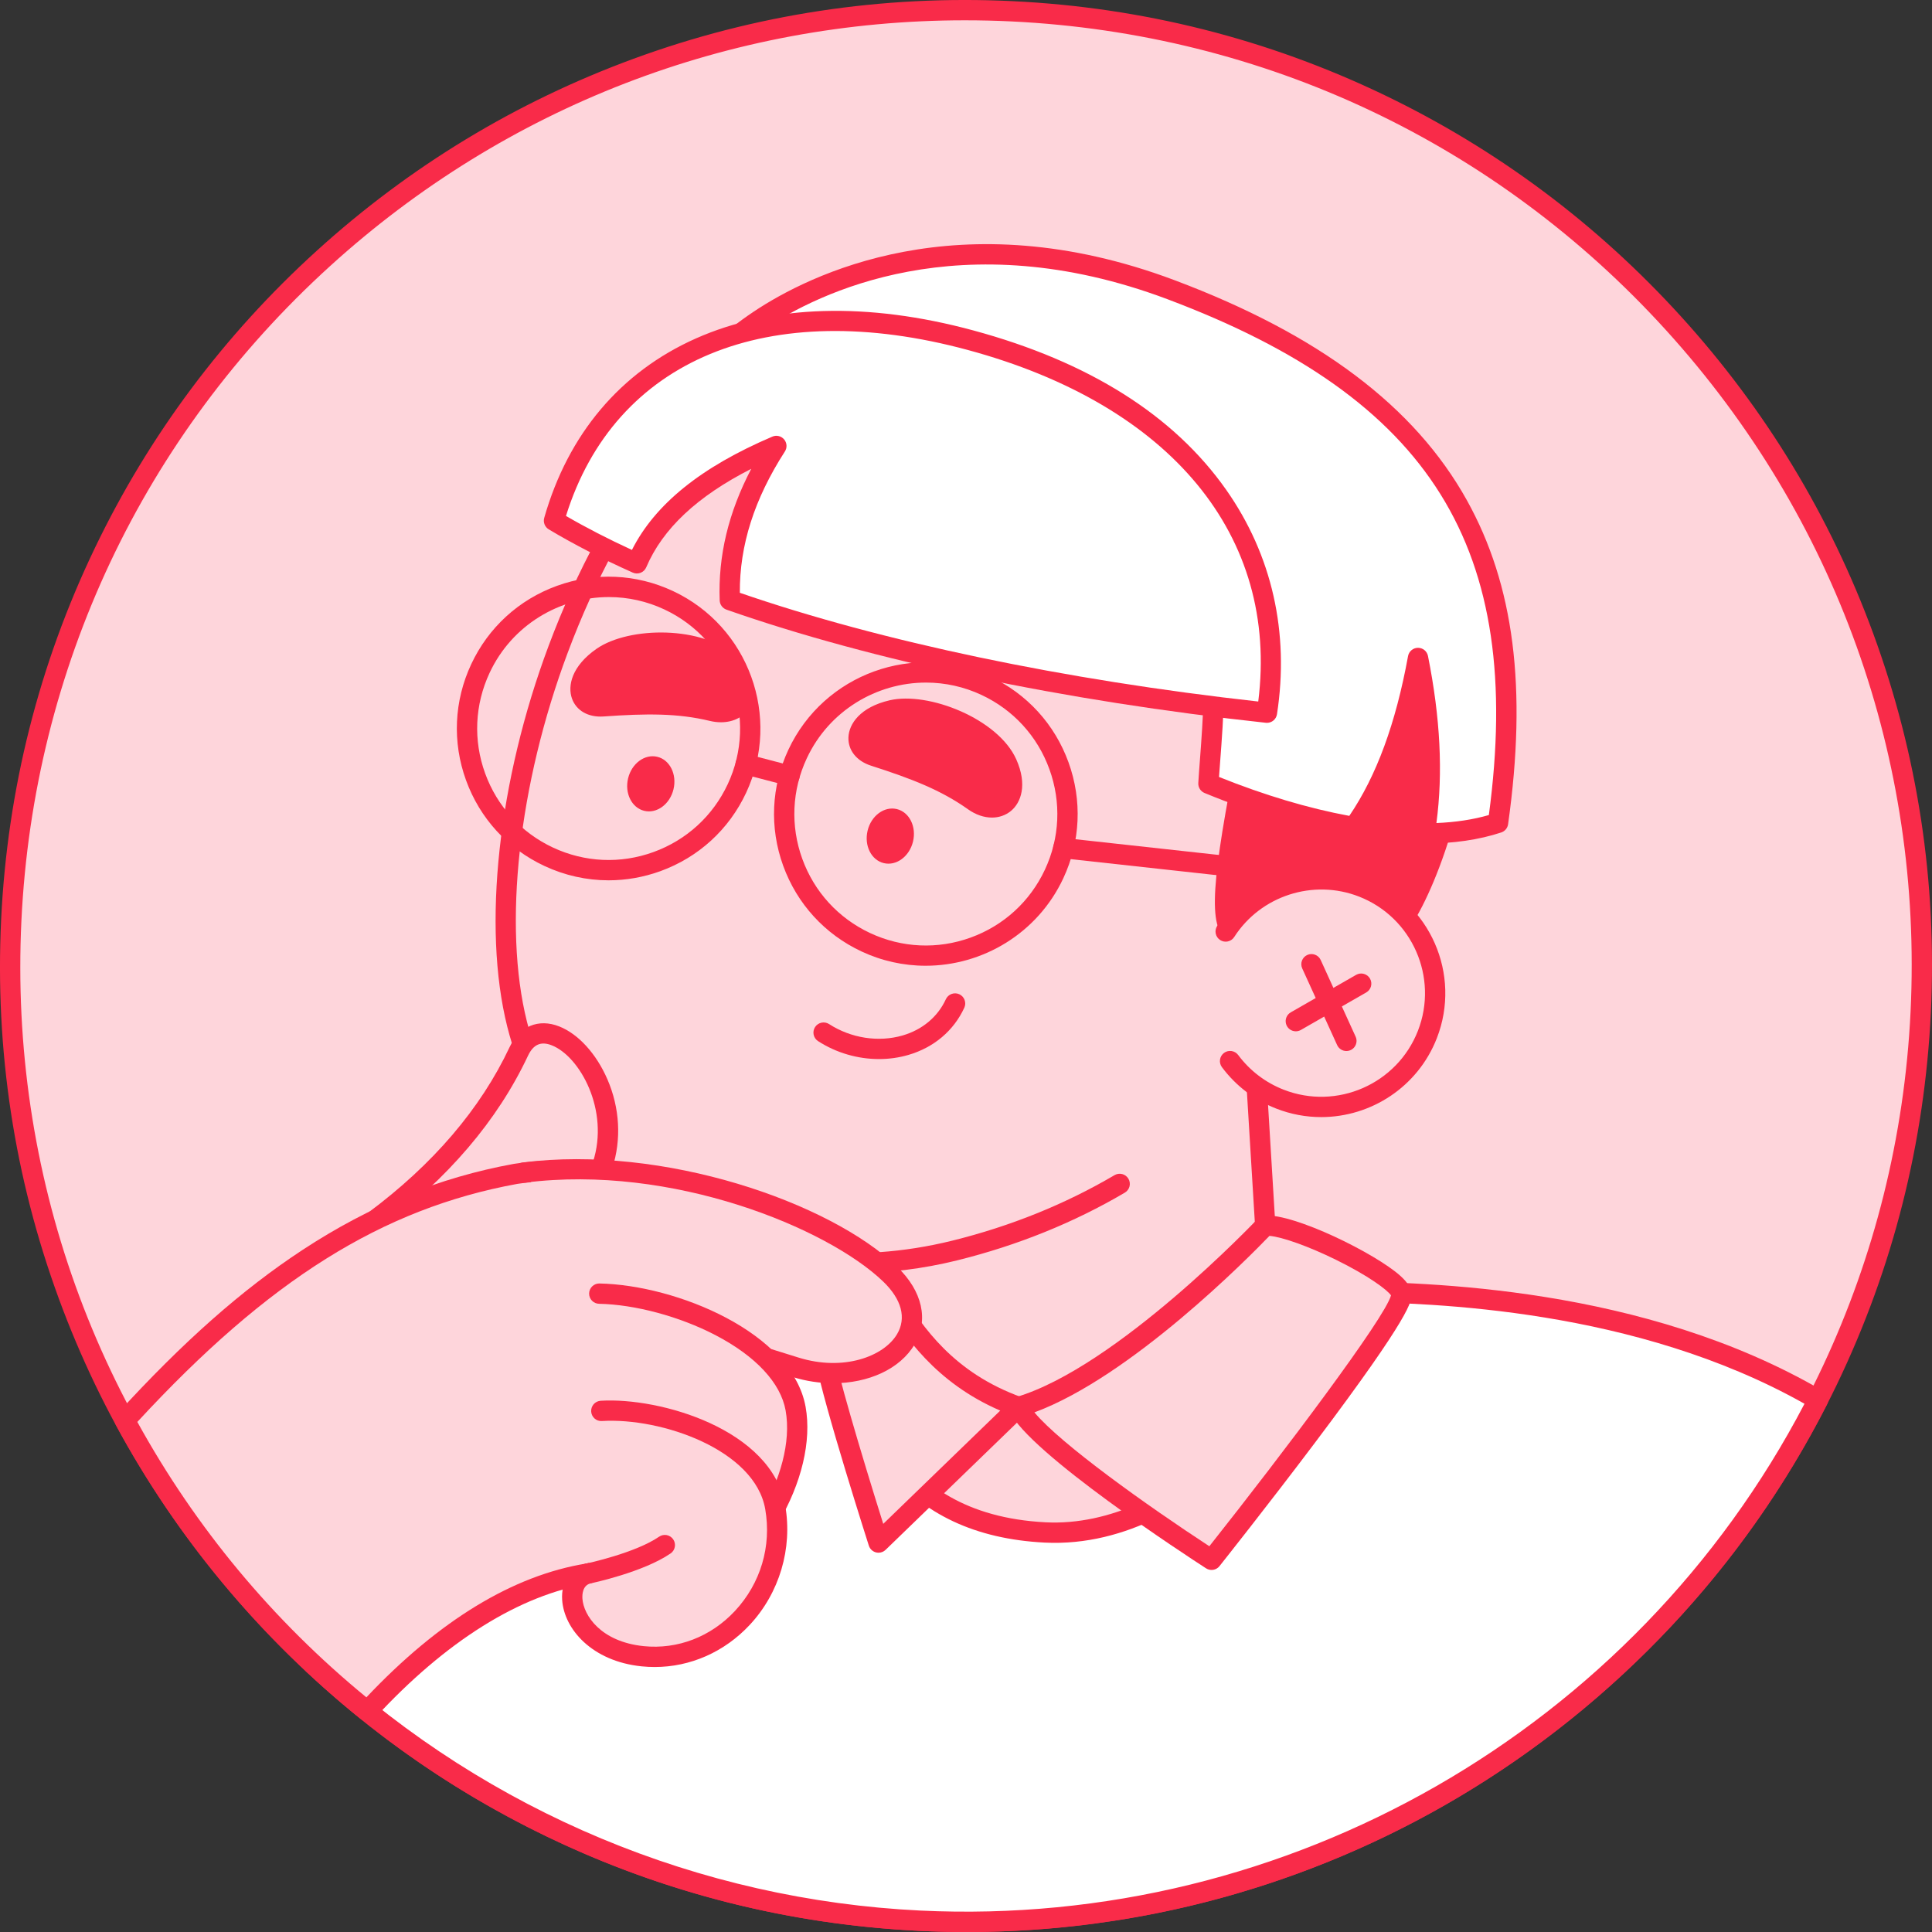 <svg xmlns="http://www.w3.org/2000/svg" width="253" height="253" viewBox="0 0 253 253" fill="none"><rect x="0" y="0" width="253" height="253" fill="#333333" stroke="none"/><g clip-path="url(#clip0_177_23165)"><path d="M126.5 251.668C195.628 251.668 251.668 195.629 251.668 126.5C251.668 57.372 195.628 1.333 126.5 1.333C57.372 1.333 1.332 57.372 1.332 126.5C1.332 195.629 57.372 251.668 126.5 251.668Z" fill="#FED5DB"></path><path d="M126.651 253.002C124.576 253.002 122.498 252.952 120.412 252.851C103.355 252.029 86.969 247.891 71.708 240.551C56.969 233.463 43.896 223.702 32.851 211.539C21.807 199.377 13.348 185.425 7.709 170.073C1.871 154.177 -0.673 137.469 0.149 120.412C0.971 103.355 5.109 86.97 12.449 71.709C19.538 56.97 29.299 43.896 41.462 32.852C53.624 21.807 67.576 13.348 82.928 7.709C98.823 1.871 115.532 -0.673 132.588 0.15C149.645 0.972 166.031 5.11 181.292 12.45C196.031 19.538 209.104 29.299 220.149 41.462C231.193 53.624 239.652 67.576 245.291 82.928C251.129 98.824 253.673 115.532 252.851 132.589C252.029 149.646 247.891 166.031 240.551 181.292C233.463 196.031 223.701 209.105 211.539 220.149C199.376 231.194 185.425 239.653 170.072 245.292C156.121 250.416 141.541 253.002 126.652 253.002L126.651 253.002ZM126.359 2.659C95.536 2.659 66.227 13.956 43.249 34.821C18.76 57.058 4.397 87.5 2.805 120.54C1.213 153.58 12.583 185.263 34.82 209.751C57.058 234.24 87.5 248.603 120.54 250.195C122.559 250.292 124.57 250.34 126.571 250.34C192.142 250.341 247.005 198.647 250.195 132.461C251.787 99.421 240.417 67.738 218.18 43.25C195.943 18.761 165.5 4.398 132.46 2.806C130.428 2.708 128.394 2.659 126.359 2.659Z" fill="#F92B49"></path><path d="M116.374 183.087C118.456 195.819 152.721 196.6 166.869 180.016L164.458 140.373L113.963 143.443L116.374 183.087Z" fill="#FED5DB"></path><path d="M135.919 193.906C132.265 193.906 128.796 193.472 125.753 192.623C119.559 190.895 115.763 187.584 115.062 183.301C115.055 183.256 115.05 183.212 115.047 183.167L112.636 143.523C112.615 143.171 112.734 142.825 112.968 142.561C113.202 142.297 113.531 142.137 113.883 142.115L164.378 139.045C164.552 139.034 164.727 139.058 164.892 139.115C165.057 139.172 165.209 139.261 165.34 139.376C165.471 139.492 165.577 139.633 165.654 139.789C165.73 139.946 165.775 140.117 165.786 140.291L168.196 179.935C168.217 180.279 168.104 180.617 167.881 180.879C160.319 189.742 147.24 193.906 135.919 193.906L135.919 193.906ZM117.697 182.935C118.443 187.213 123.506 189.236 126.467 190.062C138.053 193.295 156.358 189.824 165.509 179.553L163.212 141.78L115.372 144.689L117.697 182.935Z" fill="#F92B49"></path><path d="M174.351 169.208C174.351 169.208 147.244 184.503 133.393 184.243C119.542 183.983 110.348 176.296 110.348 176.296C110.348 176.296 108.467 197.893 135.525 200.759C162.584 203.624 174.351 169.208 174.351 169.208V169.208Z" fill="#FED5DB"></path><path d="M138.641 202.254C137.564 202.254 136.479 202.196 135.385 202.08C120.813 200.537 114.409 193.6 111.603 188.052C108.555 182.025 109.003 176.415 109.023 176.18C109.044 175.938 109.132 175.706 109.275 175.51C109.419 175.314 109.613 175.161 109.838 175.068C110.062 174.974 110.308 174.944 110.548 174.981C110.789 175.017 111.014 175.119 111.201 175.275C111.288 175.348 120.233 182.665 133.418 182.913C133.529 182.915 133.64 182.916 133.753 182.916C147.188 182.916 173.432 168.199 173.698 168.049C173.933 167.917 174.202 167.859 174.47 167.883C174.739 167.907 174.994 168.012 175.201 168.184C175.408 168.356 175.558 168.588 175.631 168.847C175.704 169.107 175.697 169.382 175.61 169.637C175.487 169.997 172.524 178.543 166.141 186.866C158.381 196.984 148.93 202.254 138.641 202.254H138.641ZM111.735 178.927C111.917 180.937 112.467 183.911 114.03 186.958C117.698 194.105 124.977 198.304 135.665 199.435C146.374 200.571 155.905 195.814 163.988 185.301C167.742 180.42 170.299 175.358 171.726 172.144C164.015 176.22 144.666 185.77 133.368 185.571C123.081 185.378 115.346 181.28 111.735 178.927Z" fill="#F92B49"></path><path d="M164.459 140.373C172.83 130.913 178.967 119.04 182.173 105.02C191.095 66.008 145.848 19.45 105.482 42.624C75.919 59.595 61.249 108.263 67.713 134.107C73.74 158.205 100.111 169.924 125.033 163.756C132.791 161.836 140.04 158.909 146.624 155.035" fill="#FED5DB"></path><path d="M111.695 166.726C103.618 166.726 95.743 164.955 88.698 161.472C77.284 155.83 69.373 146.226 66.423 134.429C63.152 121.351 65.228 102.247 71.842 84.572C79.269 64.722 90.98 49.415 104.819 41.47C113.781 36.325 123.311 34.28 133.148 35.392C141.973 36.39 150.804 40.001 158.685 45.835C178.014 60.145 188.206 84.604 183.469 105.316C180.281 119.257 174.22 131.349 165.455 141.253C165.22 141.513 164.892 141.67 164.542 141.689C164.193 141.709 163.849 141.59 163.587 141.357C163.325 141.125 163.165 140.799 163.142 140.45C163.118 140.1 163.234 139.756 163.463 139.491C171.93 129.923 177.789 118.225 180.877 104.723C185.386 85.009 175.609 61.672 157.103 47.972C140.929 35.999 122.355 34.47 106.144 43.776C92.84 51.414 81.543 66.233 74.333 85.503C67.898 102.701 65.856 121.201 69.003 133.783C74.612 156.21 99.083 168.809 124.714 162.464C132.342 160.576 139.487 157.691 145.95 153.888C146.254 153.71 146.617 153.659 146.958 153.747C147.299 153.836 147.592 154.056 147.77 154.36C147.949 154.664 148 155.027 147.912 155.368C147.823 155.709 147.603 156.002 147.299 156.18C140.615 160.113 133.231 163.096 125.352 165.046C120.812 166.17 116.222 166.726 111.696 166.726H111.695Z" fill="#F92B49"></path><path d="M191.337 84.374C193.05 100.998 186.515 116.111 183.824 120.249C178.257 128.808 165.614 125.466 161.212 121.73C158.134 119.119 164.845 93.047 166.216 83.072L191.337 84.374V84.374Z" fill="#F92B49"></path><path d="M173.058 126.956C168.007 126.956 162.96 124.959 160.351 122.745C157.966 120.721 159.091 112.842 162.703 94.775C163.628 90.151 164.501 85.783 164.898 82.892C164.943 82.561 165.111 82.26 165.368 82.048C165.624 81.835 165.951 81.727 166.284 81.745L191.406 83.046C191.723 83.063 192.023 83.192 192.253 83.41C192.483 83.629 192.627 83.922 192.66 84.238C194.33 100.455 188.179 115.992 184.938 120.974C182.852 124.182 179.629 126.188 175.616 126.774C174.771 126.898 173.914 126.956 173.058 126.956ZM162.09 120.732C164.741 122.97 170.372 124.853 175.232 124.143C178.512 123.664 181.028 122.11 182.709 119.525C184.655 116.533 191.459 102.212 190.119 85.643L167.354 84.463C166.898 87.358 166.124 91.229 165.311 95.297C164.231 100.698 163.007 106.82 162.316 111.743C161.276 119.138 161.928 120.516 162.09 120.732H162.09Z" fill="#F92B49"></path><path d="M158.248 102.616C158.515 97.914 159.691 87.687 158.255 82.454C149.525 50.637 101.87 40.009 85.876 60.782C86.366 46.56 114.706 23.408 153.358 37.941C191.871 52.422 200.725 75.359 196.171 107.751C193.334 108.691 190.088 109.135 186.553 109.141C187.814 101.55 187.232 93.877 185.694 86.162C184.143 94.657 181.613 102.276 177.298 108.298C171.253 107.258 164.757 105.293 158.248 102.616H158.248Z" fill="white"></path><path d="M186.554 110.471C186.36 110.471 186.17 110.429 185.995 110.348C185.819 110.267 185.664 110.149 185.539 110.002C185.414 109.854 185.323 109.682 185.272 109.496C185.22 109.309 185.21 109.114 185.242 108.924C186.043 104.098 186.122 98.926 185.472 93.248C183.75 99.629 181.408 104.845 178.379 109.073C178.234 109.275 178.034 109.433 177.803 109.528C177.572 109.623 177.319 109.651 177.073 109.608C171.004 108.564 164.5 106.626 157.742 103.846C157.486 103.741 157.27 103.559 157.122 103.325C156.975 103.091 156.904 102.817 156.92 102.541C156.969 101.682 157.045 100.67 157.134 99.499C157.514 94.472 158.089 86.874 156.973 82.806C152.858 67.809 138.694 55.855 120.888 52.353C106.508 49.524 93.495 53.065 86.929 61.593C86.757 61.816 86.519 61.979 86.249 62.058C85.979 62.137 85.69 62.128 85.425 62.033C85.161 61.938 84.933 61.761 84.775 61.528C84.617 61.295 84.537 61.017 84.547 60.736C84.775 54.117 90.206 46.477 98.721 40.796C105.874 36.023 125.564 26.07 153.826 36.697C172.735 43.807 185.247 53.222 192.077 65.483C198.276 76.611 199.995 90.101 197.488 107.936C197.453 108.182 197.351 108.413 197.192 108.603C197.033 108.793 196.824 108.936 196.589 109.013C193.689 109.974 190.314 110.465 186.556 110.472L186.554 110.471ZM185.695 84.832C186.002 84.833 186.3 84.939 186.538 85.134C186.775 85.329 186.938 85.601 186.998 85.902C188.616 94.018 188.98 101.195 188.102 107.779C190.624 107.675 192.925 107.324 194.969 106.732C199.651 71.77 187.412 52.166 152.891 39.186C125.781 28.992 107.009 38.463 100.196 43.008C94.423 46.86 90.111 51.758 88.234 56.368C95.966 49.675 108.181 47.143 121.401 49.744C130.107 51.456 138.225 55.165 144.876 60.468C152.182 66.293 157.252 73.774 159.537 82.103C160.775 86.616 160.203 94.178 159.785 99.7C159.729 100.449 159.677 101.132 159.635 101.746C165.588 104.136 171.319 105.847 176.694 106.84C180.256 101.599 182.775 94.745 184.386 85.923C184.441 85.619 184.601 85.343 184.838 85.144C185.075 84.945 185.374 84.835 185.683 84.832H185.694H185.695Z" fill="#F92B49"></path><path d="M160.502 121.987C164.256 116.14 171.728 113.548 178.451 116.17C186.118 119.16 189.91 127.801 186.92 135.468C183.929 143.136 175.289 146.928 167.621 143.937C165.014 142.925 162.746 141.197 161.079 138.951" fill="#FED5DB"></path><path d="M173.017 146.286C171.005 146.286 169.011 145.909 167.138 145.176C164.298 144.072 161.828 142.189 160.011 139.744C159.801 139.461 159.712 139.106 159.763 138.757C159.815 138.408 160.003 138.094 160.286 137.883C160.569 137.673 160.924 137.584 161.273 137.636C161.622 137.687 161.936 137.875 162.146 138.158C163.665 140.202 165.73 141.776 168.104 142.699C175.077 145.419 182.961 141.958 185.681 134.986C188.4 128.013 184.94 120.129 177.967 117.409C171.968 115.068 165.093 117.297 161.621 122.706C161.43 123.002 161.129 123.209 160.785 123.284C160.441 123.359 160.082 123.294 159.785 123.103C159.489 122.913 159.28 122.613 159.205 122.27C159.13 121.926 159.194 121.566 159.383 121.269C163.537 114.799 171.76 112.135 178.933 114.932C187.272 118.184 191.41 127.614 188.158 135.952C185.659 142.359 179.513 146.286 173.017 146.286ZM127.537 104.897C123.706 102.176 119.558 100.634 114.469 99.002C111.207 97.956 111.777 94.168 116.805 93C121.53 91.903 129.821 95.413 131.865 99.973C133.996 104.73 130.663 107.118 127.537 104.897Z" fill="#F92B49"></path><path d="M129.902 107.064C128.874 107.064 127.78 106.701 126.767 105.981C123.247 103.481 119.444 101.993 114.063 100.268C112.169 99.661 111.036 98.235 111.105 96.547C111.177 94.796 112.633 92.603 116.504 91.704C121.581 90.528 130.703 94.129 133.078 99.428C134.575 102.77 133.699 105.116 132.381 106.199C131.677 106.776 130.816 107.063 129.902 107.064ZM118.733 94.126C118.147 94.126 117.599 94.181 117.105 94.295C114.701 94.854 113.788 96.014 113.762 96.657C113.736 97.301 114.531 97.626 114.875 97.736C120.504 99.54 124.506 101.113 128.307 103.813C129.215 104.458 130.152 104.587 130.694 104.143C131.228 103.705 131.537 102.492 130.651 100.516C129.041 96.922 122.926 94.126 118.733 94.126L118.733 94.126ZM93.257 93.11C88.689 92.009 84.265 92.12 78.934 92.498C75.517 92.74 74.637 89.011 78.87 86.057C82.849 83.281 91.85 83.456 95.443 86.929C99.191 90.551 96.985 94.009 93.257 93.11Z" fill="#F92B49"></path><path d="M94.409 94.582C93.938 94.582 93.447 94.523 92.946 94.403C88.749 93.391 84.665 93.425 79.029 93.825C77.043 93.961 75.462 93.063 74.899 91.471C74.315 89.818 74.851 87.242 78.109 84.968C82.383 81.986 92.191 81.938 96.367 85.974C98.999 88.518 99.06 91.022 98.238 92.517C97.51 93.841 96.085 94.583 94.409 94.583V94.582ZM85.153 90.903C88.146 90.903 90.815 91.153 93.569 91.817C94.652 92.078 95.57 91.851 95.908 91.236C96.24 90.631 96.076 89.39 94.519 87.885C91.292 84.766 83.02 84.784 79.631 87.148C77.607 88.561 77.192 89.977 77.406 90.584C77.621 91.191 78.481 91.197 78.84 91.172C81.153 91.008 83.221 90.903 85.153 90.903Z" fill="#F92B49"></path><path d="M119.561 110.205C120.031 108.25 119.081 106.345 117.439 105.95C115.797 105.555 114.085 106.819 113.615 108.774C113.144 110.728 114.094 112.633 115.736 113.028C117.378 113.424 119.09 112.159 119.561 110.205Z" fill="#F92B49"></path><path d="M88.196 103.358C88.666 101.404 87.716 99.499 86.075 99.104C84.433 98.709 82.72 99.973 82.25 101.928C81.779 103.882 82.729 105.787 84.371 106.182C86.013 106.577 87.725 105.313 88.196 103.358Z" fill="#F92B49"></path><path d="M115.107 138.687C112.329 138.687 109.518 137.881 107.129 136.338C106.982 136.244 106.855 136.121 106.756 135.977C106.657 135.834 106.587 135.672 106.55 135.501C106.513 135.331 106.511 135.154 106.542 134.983C106.573 134.811 106.638 134.647 106.733 134.5C106.828 134.354 106.95 134.227 107.094 134.128C107.237 134.028 107.399 133.958 107.57 133.922C107.741 133.885 107.917 133.882 108.089 133.914C108.26 133.945 108.424 134.01 108.571 134.104C111.442 135.957 115.041 136.515 118.201 135.596C120.791 134.842 122.802 133.157 123.862 130.852C123.935 130.694 124.039 130.551 124.167 130.432C124.295 130.314 124.445 130.221 124.609 130.161C124.773 130.1 124.947 130.072 125.121 130.079C125.296 130.086 125.467 130.127 125.626 130.2C125.784 130.273 125.927 130.376 126.046 130.505C126.164 130.633 126.257 130.783 126.317 130.947C126.378 131.111 126.405 131.285 126.399 131.459C126.392 131.634 126.351 131.805 126.278 131.964C124.89 134.98 122.286 137.177 118.944 138.149C117.703 138.51 116.409 138.687 115.107 138.687H115.107ZM169.692 135.052C169.398 135.053 169.113 134.956 168.88 134.778C168.648 134.599 168.48 134.349 168.405 134.066C168.329 133.782 168.349 133.482 168.462 133.211C168.575 132.94 168.774 132.714 169.029 132.569L177.595 127.656C177.901 127.482 178.263 127.437 178.602 127.53C178.941 127.623 179.229 127.846 179.404 128.151C179.579 128.456 179.626 128.817 179.535 129.157C179.444 129.496 179.222 129.786 178.919 129.962L170.352 134.875C170.151 134.991 169.923 135.052 169.692 135.052V135.052Z" fill="#F92B49"></path><path d="M176.313 137.635C176.058 137.635 175.808 137.561 175.593 137.423C175.379 137.285 175.208 137.088 175.102 136.856L170.529 126.817C170.383 126.497 170.37 126.131 170.494 125.8C170.617 125.47 170.867 125.202 171.188 125.056C171.509 124.91 171.875 124.897 172.205 125.021C172.535 125.144 172.803 125.394 172.949 125.715L177.522 135.753C177.615 135.956 177.655 136.178 177.639 136.4C177.623 136.622 177.551 136.836 177.431 137.024C177.311 137.211 177.145 137.365 176.95 137.472C176.755 137.578 176.536 137.634 176.313 137.634L176.313 137.635Z" fill="#F92B49"></path><path d="M72.546 68.18C78.628 46.84 99.266 37.013 127.096 44.548C158.775 53.127 168.884 74.045 165.909 93.328C140.524 90.591 115.495 85.568 95.574 78.58C95.306 71.334 97.625 64.672 101.666 58.398C92.854 62.156 86.274 67.032 83.402 73.769C79.452 72.002 75.815 70.137 72.546 68.18Z" fill="white"></path><path d="M165.911 94.657C165.863 94.657 165.815 94.655 165.767 94.65C139.327 91.799 114.243 86.538 95.134 79.835C94.882 79.746 94.662 79.584 94.504 79.369C94.345 79.154 94.255 78.896 94.245 78.629C94.029 72.786 95.386 67.113 98.379 61.393C91.295 64.996 86.779 69.238 84.626 74.29C84.556 74.453 84.456 74.6 84.329 74.723C84.202 74.846 84.052 74.942 83.888 75.007C83.723 75.071 83.548 75.102 83.371 75.098C83.195 75.094 83.021 75.055 82.859 74.983C78.817 73.174 75.117 71.269 71.863 69.322C71.612 69.171 71.418 68.942 71.31 68.67C71.202 68.398 71.187 68.098 71.268 67.816C74.398 56.834 81.264 48.71 91.125 44.322C101.079 39.893 113.638 39.527 127.443 43.266C142.581 47.364 153.731 54.394 160.586 64.16C166.576 72.694 168.871 82.85 167.224 93.531C167.175 93.844 167.017 94.13 166.776 94.337C166.535 94.544 166.228 94.657 165.911 94.658L165.911 94.657ZM96.883 77.627C115.382 84.014 139.401 89.051 164.771 91.866C167.49 70.194 153.368 53.041 126.748 45.833C100.563 38.741 80.503 47.066 74.117 67.564C76.733 69.084 79.629 70.576 82.753 72.014C85.78 66.018 91.814 61.154 101.145 57.175C101.407 57.064 101.697 57.039 101.974 57.105C102.251 57.171 102.499 57.324 102.683 57.541C102.866 57.759 102.975 58.029 102.993 58.313C103.012 58.597 102.938 58.879 102.784 59.119C98.779 65.338 96.843 71.402 96.883 77.628L96.883 77.627Z" fill="#F92B49"></path><path d="M121.211 126.467C118.311 126.467 115.446 125.828 112.821 124.596C108.013 122.347 104.369 118.36 102.559 113.37C100.75 108.38 100.992 102.984 103.242 98.176C107.884 88.251 119.736 83.954 129.661 88.597C134.469 90.846 138.113 94.833 139.922 99.823C141.732 104.813 141.489 110.209 139.24 115.017C135.867 122.226 128.69 126.467 121.211 126.467V126.467ZM121.268 89.385C114.789 89.385 108.573 93.058 105.651 99.303C103.703 103.467 103.493 108.141 105.06 112.464C106.627 116.786 109.784 120.239 113.948 122.187C118.112 124.135 122.786 124.345 127.108 122.778C131.43 121.211 134.884 118.054 136.832 113.89C138.78 109.726 138.99 105.052 137.422 100.73C135.855 96.407 132.699 92.954 128.535 91.006C126.261 89.939 123.78 89.386 121.268 89.385ZM79.695 115.28C76.824 115.28 73.965 114.65 71.287 113.397C66.479 111.148 62.835 107.161 61.026 102.171C59.216 97.181 59.459 91.786 61.708 86.978C63.957 82.17 67.943 78.526 72.934 76.717C77.924 74.907 83.32 75.15 88.127 77.399C98.052 82.042 102.349 93.894 97.706 103.819C95.457 108.627 91.47 112.27 86.48 114.08C84.269 114.881 81.979 115.28 79.695 115.28ZM79.734 78.187C73.255 78.187 67.038 81.859 64.117 88.105C62.169 92.269 61.959 96.943 63.526 101.265C65.093 105.587 68.249 109.041 72.414 110.989C76.578 112.937 81.252 113.147 85.574 111.579C89.896 110.012 93.35 106.856 95.297 102.692C99.319 94.095 95.597 83.829 87 79.808C84.726 78.74 82.245 78.187 79.734 78.187Z" fill="#F92B49"></path><path d="M103.39 102.913C103.276 102.913 103.163 102.898 103.052 102.869L97.311 101.368C97.142 101.323 96.983 101.246 96.844 101.141C96.705 101.035 96.588 100.904 96.5 100.753C96.411 100.602 96.354 100.436 96.33 100.263C96.306 100.09 96.317 99.914 96.361 99.745C96.405 99.576 96.482 99.417 96.587 99.278C96.693 99.139 96.825 99.022 96.975 98.934C97.126 98.845 97.293 98.788 97.466 98.764C97.639 98.74 97.815 98.751 97.984 98.795L103.725 100.296C104.038 100.378 104.311 100.57 104.492 100.838C104.673 101.106 104.75 101.431 104.709 101.752C104.668 102.073 104.511 102.368 104.269 102.581C104.026 102.795 103.713 102.913 103.39 102.913ZM176.531 116.486C176.483 116.486 176.434 116.483 176.385 116.478L139.092 112.383C138.919 112.364 138.751 112.311 138.597 112.227C138.444 112.143 138.309 112.03 138.2 111.893C138.091 111.757 138.009 111.601 137.961 111.433C137.912 111.265 137.896 111.09 137.916 110.916C137.996 110.186 138.653 109.663 139.382 109.739L176.675 113.834C177.013 113.871 177.323 114.036 177.543 114.296C177.763 114.555 177.875 114.888 177.857 115.228C177.839 115.567 177.691 115.886 177.445 116.12C177.198 116.354 176.871 116.485 176.531 116.486Z" fill="#F92B49"></path><path d="M238.069 183.306C214.77 169.677 186.065 169.275 175.678 169.126C171.549 182.082 155.169 201.61 136.852 200.678C117.474 199.691 112.234 185.416 111.675 176.215C103.859 177.401 60.522 182.605 41.041 217.956C61.949 237.513 89.639 250.037 120.476 251.523C171.238 253.969 216.391 225.821 238.069 183.306V183.306Z" fill="white"></path><path d="M126.582 252.999C124.529 252.999 122.472 252.95 120.412 252.851C105.171 252.116 90.4 248.714 76.51 242.737C63.09 236.963 50.851 228.952 40.133 218.926C39.917 218.724 39.774 218.456 39.728 218.164C39.681 217.872 39.733 217.572 39.876 217.313C47.992 202.586 61.068 191.267 78.74 183.669C92.747 177.647 105.686 175.75 110.557 175.035C110.903 174.985 111.209 174.94 111.475 174.899C111.657 174.871 111.844 174.882 112.022 174.93C112.2 174.979 112.367 175.064 112.51 175.18C112.654 175.296 112.772 175.44 112.856 175.605C112.941 175.769 112.991 175.949 113.002 176.133C113.317 181.309 115.972 198.282 136.92 199.349C153.823 200.209 170.15 182.092 174.411 168.722C174.589 168.164 175.112 167.803 175.697 167.796C186.5 167.951 215.152 168.36 238.74 182.157C239.033 182.329 239.25 182.606 239.345 182.931C239.441 183.257 239.408 183.607 239.253 183.91C228.334 205.325 211.598 223.137 190.856 235.419C171.345 246.972 149.243 252.999 126.582 252.999H126.582ZM42.714 217.693C63.999 237.268 91.594 248.8 120.54 250.194C168.699 252.518 213.994 226.501 236.304 183.825C214.192 171.37 187.695 170.638 176.629 170.47C174.18 177.401 168.836 185.213 162.489 191.086C156.774 196.373 147.676 202.557 136.785 202.006C127.771 201.546 120.832 198.297 116.161 192.347C112.164 187.257 110.871 181.452 110.47 177.737C70.084 183.783 51.354 202.584 42.713 217.693H42.714Z" fill="#F92B49"></path><path d="M133.393 184.243C121.634 180.04 118.021 171.128 115.452 167.918C114.029 166.14 108.199 174.715 107.968 176.882C107.736 179.049 115.044 202.004 115.044 202.004L133.393 184.243L133.393 184.243Z" fill="#FED5DB"></path><path d="M115.043 203.333C114.761 203.333 114.486 203.243 114.259 203.076C114.031 202.91 113.862 202.675 113.776 202.406C112.042 196.959 106.403 179.008 106.646 176.74C106.877 174.571 111.44 167.277 114.287 166.445C115.145 166.194 115.968 166.434 116.49 167.087C117.022 167.751 117.568 168.599 118.2 169.58C120.807 173.626 124.746 179.74 133.84 182.99C134.053 183.066 134.243 183.195 134.393 183.365C134.542 183.535 134.645 183.74 134.693 183.961C134.741 184.182 134.731 184.412 134.666 184.628C134.6 184.844 134.48 185.04 134.318 185.198L115.968 202.959C115.72 203.199 115.389 203.333 115.044 203.333L115.043 203.333ZM114.717 169.149C113.091 170.181 109.439 175.627 109.29 177.023C109.256 178.523 112.804 190.466 115.663 199.553L130.985 184.722C122.407 181.019 118.417 174.826 115.965 171.02C115.502 170.303 115.089 169.661 114.717 169.149Z" fill="#F92B49"></path><path d="M165.682 160.499C169.649 160.258 183.398 167.152 183.513 169.513C183.673 172.79 158.656 204.258 158.656 204.258C158.656 204.258 135.823 189.513 133.393 184.242C147.116 180.192 165.682 160.499 165.682 160.499H165.682Z" fill="#FED5DB"></path><path d="M158.655 205.588C158.4 205.588 158.15 205.514 157.935 205.375C155.565 203.845 134.706 190.263 132.186 184.799C132.106 184.626 132.064 184.437 132.064 184.246C132.063 184.055 132.104 183.867 132.183 183.693C132.261 183.519 132.377 183.364 132.521 183.239C132.665 183.114 132.834 183.021 133.017 182.967C146.236 179.066 164.532 159.782 164.716 159.587C164.948 159.341 165.265 159.193 165.602 159.172C169.55 158.927 180.102 164.139 183.359 167.058C184.333 167.931 184.805 168.69 184.842 169.448C184.885 170.332 184.965 171.977 172.207 188.915C166.034 197.111 159.76 205.007 159.697 205.086C159.573 205.243 159.414 205.369 159.234 205.456C159.054 205.543 158.856 205.588 158.656 205.588H158.655ZM135.458 184.955C138.892 189.086 150.261 197.191 158.366 202.485C168.113 190.18 181.349 172.617 182.157 169.633C181.686 168.926 179.225 167.075 174.964 164.979C171.387 163.22 167.949 161.991 166.243 161.838C163.489 164.699 148.116 180.273 135.458 184.955Z" fill="#F92B49"></path><path d="M49.002 159.869C59.752 151.876 65.114 143.691 67.931 137.702C71.396 130.335 82.508 141.46 78.918 152.561C76.378 160.416 72.672 165.944 71.246 169.844C74.57 178.007 61.472 188.502 51.941 184.681" fill="#FED5DB"></path><path d="M56.263 186.823C54.645 186.823 53.019 186.545 51.446 185.915C51.119 185.784 50.857 185.528 50.718 185.203C50.58 184.879 50.575 184.513 50.707 184.186C50.838 183.858 51.094 183.597 51.418 183.458C51.742 183.319 52.108 183.315 52.436 183.446C57.651 185.538 63.701 182.796 67.114 179.364C70.034 176.428 71.118 173.057 70.014 170.345C69.89 170.039 69.883 169.697 69.997 169.387C70.569 167.822 71.465 166.059 72.502 164.018C74.112 160.849 76.116 156.905 77.653 152.152C79.838 145.396 75.947 138.345 72.258 136.888C70.834 136.325 69.842 136.764 69.134 138.268C65.157 146.725 58.65 154.352 49.796 160.936C49.513 161.146 49.158 161.236 48.809 161.185C48.46 161.133 48.146 160.945 47.935 160.662C47.725 160.379 47.636 160.024 47.687 159.675C47.738 159.327 47.926 159.012 48.209 158.802C56.708 152.482 62.939 145.192 66.728 137.136C68.022 134.383 70.516 133.34 73.235 134.414C75.731 135.4 78.088 137.987 79.539 141.333C81.167 145.088 81.396 149.22 80.183 152.969C78.582 157.922 76.526 161.97 74.873 165.222C73.978 166.984 73.192 168.53 72.666 169.852C73.875 173.474 72.53 177.689 69 181.239C65.984 184.271 61.163 186.823 56.263 186.823L56.263 186.823Z" fill="#F92B49"></path><path d="M67.52 153.722C47.57 157.357 32.043 168.861 16.362 186.006C24.316 200.695 35.134 213.65 48.105 224.087C56.901 214.533 66.81 207.689 77.055 206.047C111.389 198.734 102.334 148.477 67.52 153.722Z" fill="#FED5DB"></path><path d="M48.104 225.417C47.801 225.417 47.507 225.313 47.271 225.123C34.055 214.488 23.262 201.54 15.193 186.639C15.061 186.396 15.009 186.118 15.042 185.844C15.076 185.57 15.194 185.313 15.381 185.109C23.992 175.693 31.691 168.886 39.61 163.686C48.447 157.883 57.499 154.196 67.282 152.413L67.322 152.407C86.12 149.574 97.193 162.094 99.524 174.925C101.857 187.767 95.907 203.391 77.332 207.347C77.31 207.352 77.287 207.356 77.265 207.359C68.091 208.83 58.346 214.926 49.083 224.987C48.959 225.122 48.807 225.23 48.639 225.304C48.47 225.378 48.288 225.416 48.104 225.416V225.417ZM17.985 186.205C25.636 200.084 35.72 212.209 47.979 222.272C57.504 212.188 67.199 206.291 76.81 204.74C93.625 201.141 99.017 187.013 96.907 175.401C94.799 163.797 84.774 152.475 67.737 155.034C50.081 158.255 35.161 167.594 17.985 186.205L17.985 186.205Z" fill="#F92B49"></path><path d="M68.596 153.55C87.415 151.154 108.459 159.067 116.568 166.857C124.403 174.384 114.76 182.342 104.188 179.05C93.615 175.759 89.283 174.393 84.005 173.687" fill="#FED5DB"></path><path d="M109.111 181.136C107.372 181.136 105.568 180.873 103.793 180.32L103.248 180.151C93.103 176.991 88.903 175.684 83.828 175.005C83.479 174.958 83.162 174.774 82.948 174.494C82.734 174.214 82.64 173.86 82.687 173.51C82.734 173.161 82.917 172.844 83.198 172.63C83.478 172.416 83.832 172.322 84.181 172.369C89.479 173.078 93.742 174.405 104.039 177.611L104.583 177.781C110.439 179.603 115.737 177.648 117.477 174.704C118.724 172.593 118.074 170.147 115.647 167.815C108.358 160.813 88.013 152.417 68.764 154.869C68.591 154.891 68.415 154.879 68.247 154.833C68.078 154.787 67.921 154.708 67.782 154.601C67.644 154.494 67.529 154.361 67.442 154.21C67.355 154.058 67.299 153.891 67.277 153.718C67.255 153.545 67.267 153.369 67.313 153.2C67.359 153.032 67.438 152.874 67.545 152.736C67.652 152.598 67.785 152.482 67.936 152.395C68.088 152.309 68.255 152.253 68.428 152.231C86.826 149.886 108.65 157.406 117.489 165.897C120.796 169.074 121.647 172.872 119.766 176.056C117.859 179.285 113.716 181.136 109.111 181.136V181.136Z" fill="#F92B49"></path><path d="M78.473 169.405C87.97 169.592 102.586 175.523 104.188 184.473C105.79 193.423 97.861 205.839 90.884 207.984C78.555 211.774 77.768 196.654 85.199 192.765" fill="#FED5DB"></path><path d="M87.224 209.914C83.757 209.914 81.107 208.255 79.825 205.136C78.054 200.832 79.573 194.208 84.582 191.586C84.737 191.503 84.907 191.451 85.082 191.433C85.258 191.416 85.434 191.433 85.603 191.485C85.771 191.536 85.928 191.621 86.063 191.733C86.199 191.846 86.31 191.984 86.392 192.14C86.474 192.296 86.523 192.466 86.539 192.642C86.554 192.817 86.534 192.994 86.481 193.161C86.427 193.329 86.341 193.484 86.226 193.619C86.112 193.753 85.973 193.863 85.816 193.942C82.18 195.845 80.953 200.887 82.284 204.124C83.487 207.051 86.403 207.97 90.493 206.712C96.885 204.747 104.37 193.034 102.879 184.706C102.232 181.091 98.964 177.584 93.677 174.832C89.001 172.397 83.165 170.827 78.446 170.734C78.097 170.726 77.764 170.581 77.521 170.329C77.277 170.078 77.143 169.741 77.146 169.391C77.15 169.042 77.291 168.707 77.539 168.461C77.787 168.214 78.123 168.076 78.472 168.075H78.499C88.6 168.274 103.757 174.519 105.497 184.237C106.294 188.69 104.982 194.237 101.898 199.456C98.943 204.454 94.972 208.117 91.274 209.254C89.835 209.696 88.476 209.913 87.223 209.913L87.224 209.914Z" fill="#F92B49"></path><path d="M78.743 184.76C86.445 184.292 99.962 188.44 101.519 197.398C103.381 208.118 94.693 217.966 84.155 216.888C74.605 215.912 72.912 207.031 77.055 206.046" fill="#FED5DB"></path><path d="M85.728 218.299C85.16 218.299 84.591 218.27 84.019 218.212C77.522 217.547 73.867 213.332 73.616 209.512C73.457 207.111 74.687 205.243 76.747 204.753C76.917 204.713 77.093 204.706 77.265 204.734C77.438 204.761 77.603 204.823 77.751 204.914C77.9 205.006 78.029 205.126 78.132 205.267C78.234 205.409 78.308 205.569 78.348 205.739C78.388 205.909 78.395 206.085 78.367 206.257C78.34 206.43 78.278 206.595 78.187 206.744C78.095 206.892 77.975 207.022 77.834 207.124C77.692 207.226 77.532 207.3 77.362 207.34C76.274 207.599 76.236 208.823 76.269 209.338C76.414 211.526 78.668 214.991 84.29 215.566C88.733 216.019 93.089 214.342 96.24 210.962C99.607 207.35 101.054 202.489 100.209 197.626C98.861 189.871 86.646 185.614 78.823 186.087C78.091 186.141 77.46 185.574 77.415 184.841C77.405 184.667 77.429 184.492 77.486 184.327C77.543 184.162 77.631 184.01 77.747 183.879C77.863 183.748 78.003 183.642 78.16 183.565C78.317 183.489 78.488 183.444 78.662 183.433C86.397 182.959 101.088 187.152 102.829 197.171C103.803 202.778 102.067 208.612 98.186 212.776C94.865 216.338 90.4 218.299 85.728 218.299L85.728 218.299Z" fill="#F92B49"></path><path d="M77.053 207.377C76.724 207.377 76.406 207.256 76.162 207.035C75.917 206.815 75.763 206.512 75.73 206.184C75.696 205.857 75.784 205.529 75.979 205.263C76.173 204.997 76.459 204.813 76.781 204.746C76.844 204.732 83.175 203.385 86.309 201.235C86.6 201.036 86.958 200.96 87.305 201.024C87.651 201.089 87.958 201.289 88.158 201.58C88.357 201.87 88.433 202.229 88.369 202.575C88.304 202.922 88.104 203.229 87.814 203.428C84.24 205.88 77.608 207.29 77.327 207.349C77.237 207.368 77.145 207.377 77.053 207.377Z" fill="#F92B49"></path></g><defs><clipPath id="clip0_177_23165"><rect width="253" height="253" fill="white"></rect></clipPath></defs></svg>